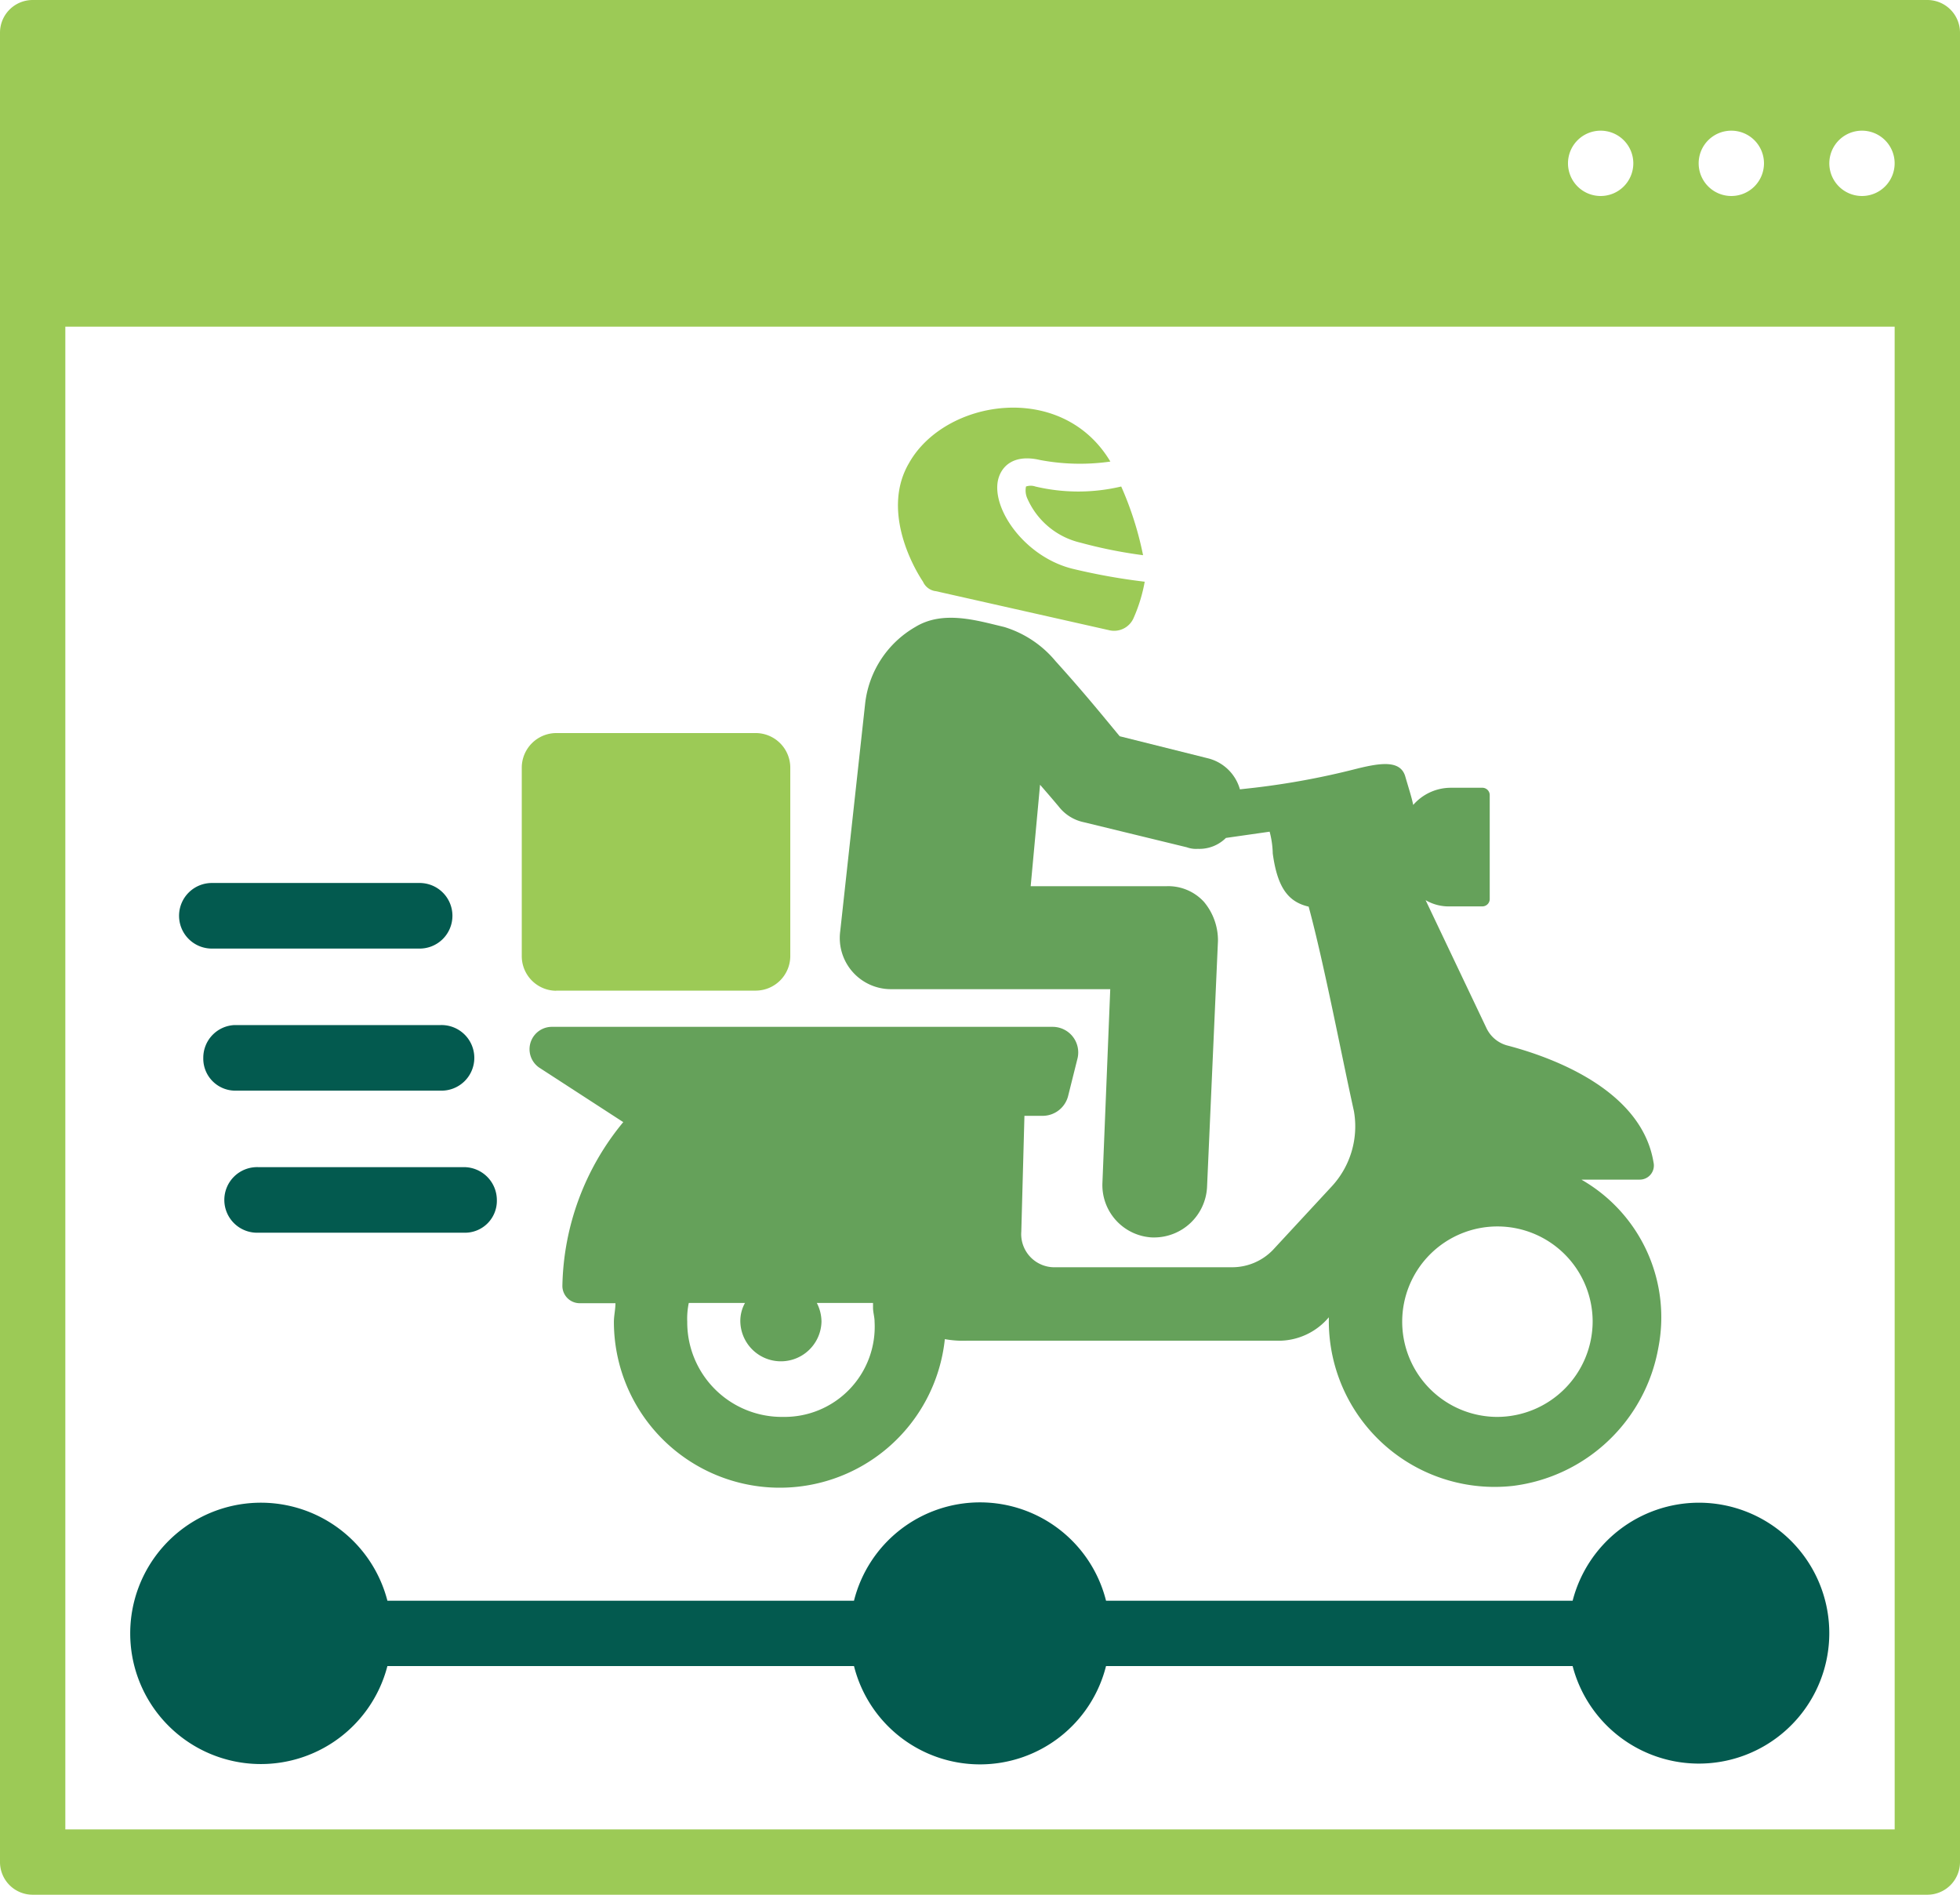 <svg xmlns="http://www.w3.org/2000/svg" width="85.993" height="83.126" viewBox="0 0 85.993 83.126">
  <g id="Rider_Tasks" data-name="Rider Tasks" transform="translate(-83 -0.167)">
    <path id="Path_4228" data-name="Path 4228" d="M159.775,92.034a5.728,5.728,0,0,0-5.529,4.3H133.774a5.7,5.7,0,0,0-11.058,0H102.245a5.733,5.733,0,1,0,0,2.866h20.471a5.7,5.7,0,0,0,11.058,0h20.471a5.723,5.723,0,1,0,5.529-7.166Z" transform="translate(-2.248 -25.94)" fill="#035a4f"/>
    <path id="Path_4232" data-name="Path 4232" d="M167.559.167H84.433A1.433,1.433,0,0,0,83,1.6V81.86a1.433,1.433,0,0,0,1.433,1.433h83.126a1.433,1.433,0,0,0,1.434-1.433V1.6A1.433,1.433,0,0,0,167.559.167ZM158.96,5.9a1.433,1.433,0,1,1-1.433,1.433A1.432,1.432,0,0,1,158.96,5.9Zm-5.733,0a1.433,1.433,0,1,1-1.433,1.433A1.433,1.433,0,0,1,153.227,5.9Zm12.9,74.527H85.866V14.5h80.26ZM164.693,8.766a1.433,1.433,0,1,1,1.013-.42A1.431,1.431,0,0,1,164.693,8.766Z" fill="#9cca56"/>
    <g id="Group_146" data-name="Group 146" transform="translate(90.894 18.048)">
      <path id="Path_4234" data-name="Path 4234" d="M67.539,117.5h2.534a.619.619,0,0,0,.616-.754c-.548-3.356-4.863-4.726-6.438-5.137a1.418,1.418,0,0,1-.891-.754l-2.671-5.616a2.012,2.012,0,0,0,1.1.273h1.37a.324.324,0,0,0,.343-.342v-4.52a.324.324,0,0,0-.343-.342h-1.37a2.187,2.187,0,0,0-1.644.754c-.068-.343-.205-.754-.343-1.233-.205-.754-1.1-.616-2.192-.342a33.874,33.874,0,0,1-4.452.822l-.616.068a1.943,1.943,0,0,0-1.439-1.37l-3.835-.959c-.685-.822-1.507-1.849-2.808-3.287a4.716,4.716,0,0,0-2.26-1.507c-1.164-.274-2.671-.753-3.9,0A4.45,4.45,0,0,0,36.1,96.61l-1.095,10a2.245,2.245,0,0,0,2.26,2.534h9.588l-.343,8.493a2.3,2.3,0,0,0,2.192,2.4h.068a2.328,2.328,0,0,0,2.329-2.192l.48-10.821a2.63,2.63,0,0,0-.616-1.712,2.122,2.122,0,0,0-1.644-.685H43.362l.411-4.451c.48.548.822.959.822.959a1.882,1.882,0,0,0,1.1.685l4.52,1.1a1.172,1.172,0,0,0,.48.068,1.65,1.65,0,0,0,1.233-.479l1.918-.274a4.052,4.052,0,0,1,.137.959c.205,1.507.685,2.123,1.575,2.329.685,2.534,1.439,6.507,1.986,8.972a3.877,3.877,0,0,1-.959,3.287l-2.6,2.808a2.485,2.485,0,0,1-1.781.754H44.458a1.456,1.456,0,0,1-1.507-1.575l.137-5.068h.822a1.156,1.156,0,0,0,1.1-.891l.411-1.644a1.123,1.123,0,0,0-1.1-1.369H22.335a.981.981,0,0,0-.548,1.78l3.7,2.4a11.593,11.593,0,0,0-2.671,7.192.76.76,0,0,0,.753.753h1.575c0,.274-.068.548-.068.822a7.28,7.28,0,0,0,14.52.754,4.5,4.5,0,0,0,.959.069H54.32a2.877,2.877,0,0,0,2.123-1.028v.137a7.274,7.274,0,0,0,8.082,7.26,7.413,7.413,0,0,0,6.369-6.027,6.958,6.958,0,0,0-3.355-7.4ZM32.472,127.91a4.151,4.151,0,0,1-4.178-4.178,3.341,3.341,0,0,1,.068-.822h2.466a1.623,1.623,0,0,0-.205.822,1.781,1.781,0,0,0,3.561,0,1.821,1.821,0,0,0-.205-.822h2.466v.205c0,.206.068.411.068.616a3.956,3.956,0,0,1-4.04,4.178Zm31.368,0a4.178,4.178,0,1,1,4.178-4.178A4.2,4.2,0,0,1,63.84,127.91Z" transform="translate(-6.036 -83.628)" fill="#65a15a"/>
      <path id="Path_4236" data-name="Path 4236" d="M22.407,111.2h8.767a1.521,1.521,0,0,0,1.507-1.507v-8.287A1.521,1.521,0,0,0,31.174,99.9H22.407a1.521,1.521,0,0,0-1.507,1.507V109.7a1.52,1.52,0,0,0,1.507,1.506Z" transform="translate(-5.902 -85.62)" fill="#9cca56"/>
      <path id="Path_4237" data-name="Path 4237" d="M52.131,84.813a.639.639,0,0,0-.411,0,.862.862,0,0,0,.068.548,3.389,3.389,0,0,0,2.329,1.918,20.554,20.554,0,0,0,2.739.548,14.485,14.485,0,0,0-.959-3.014,8.166,8.166,0,0,1-3.767,0Z" transform="translate(-14.599 -81.35)" fill="#9cca56"/>
      <path id="Path_4238" data-name="Path 4238" d="M45.544,88.051l7.6,1.712a.932.932,0,0,0,1.1-.548,6.936,6.936,0,0,0,.48-1.575,27.249,27.249,0,0,1-3.082-.548c-2.123-.48-3.63-2.6-3.356-3.9.137-.616.685-1.164,1.849-.891a9.416,9.416,0,0,0,3.082.068c-2.123-3.562-7.26-2.739-8.835.068-1.164,1.986.068,4.383.616,5.205a.708.708,0,0,0,.547.412Z" transform="translate(-12.395 -80)" fill="#9cca56"/>
      <path id="Path_4239" data-name="Path 4239" d="M10.479,111.942a1.439,1.439,0,1,0,0-2.877H1.439a1.439,1.439,0,1,0,0,2.877Z" transform="translate(0 -88.207)" fill="#035a4f"/>
      <path id="Path_4240" data-name="Path 4240" d="M11.844,120.627a1.439,1.439,0,1,0,0-2.877H2.8a1.434,1.434,0,0,0-1.37,1.438,1.405,1.405,0,0,0,1.439,1.439Z" transform="translate(-0.405 -90.659)" fill="#035a4f"/>
      <path id="Path_4241" data-name="Path 4241" d="M13.247,126.436H4.206a1.439,1.439,0,1,0,0,2.877h9.041a1.4,1.4,0,0,0,1.439-1.439A1.447,1.447,0,0,0,13.247,126.436Z" transform="translate(-0.781 -93.112)" fill="#035a4f"/>
    </g>
  </g>
</svg>
